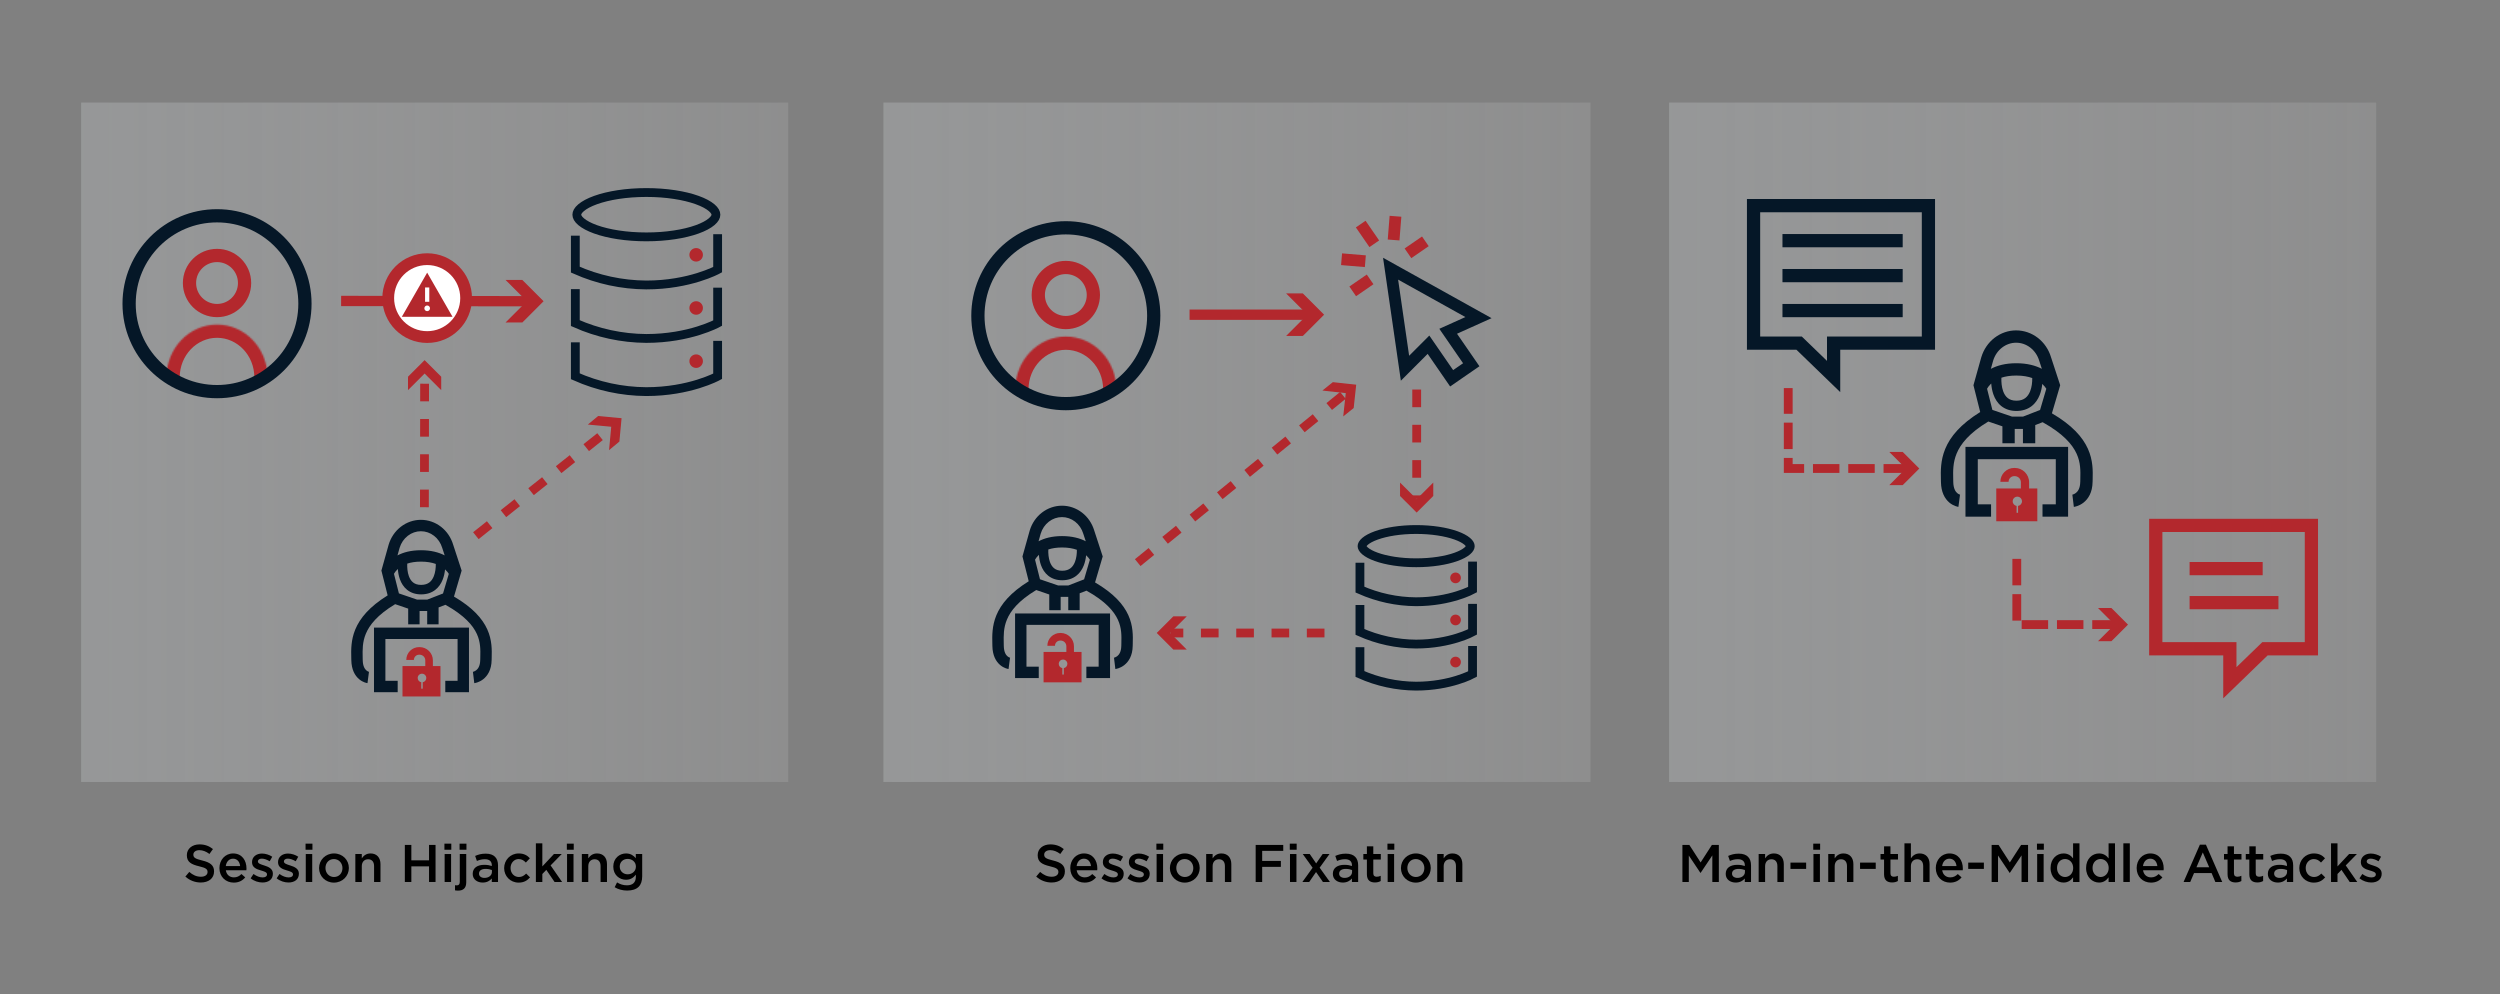 <svg fill="none" height="676" viewBox="0 0 1700 676" width="1700" xmlns="http://www.w3.org/2000/svg" xmlns:xlink="http://www.w3.org/1999/xlink"><rect x="0" y="0" width="1700" height="676" fill="#808080" stroke="none"/><linearGradient id="a"><stop offset="0" stop-color="#cdd1d4"/><stop offset="1" stop-color="#e0e2e4" stop-opacity=".5"/></linearGradient><linearGradient id="b" gradientUnits="userSpaceOnUse" x1="55.176" x2="536" xlink:href="#a" y1="302.827" y2="302.827"/><linearGradient id="c" gradientUnits="userSpaceOnUse" x1="600.708" x2="1081.53" xlink:href="#a" y1="302.827" y2="302.827"/><linearGradient id="d" gradientUnits="userSpaceOnUse" x1="1134.97" x2="1615.79" xlink:href="#a" y1="302.827" y2="302.827"/><mask id="e" fill="#fff"><path d="m113.2 256.71c0-19.869 15.392-36.009 34.377-36.009s34.382 16.119 34.382 36.009" fill="#fff"/></mask><mask id="f" fill="#fff"><path d="m690.379 264.874c0-19.869 15.392-36.009 34.377-36.009s34.382 16.12 34.382 36.009" fill="#fff"/></mask><path d="m55.176 69.746h480.824v462h-480.824z" fill="url(#b)" opacity=".29"/><path d="m600.708 69.746h480.824v462h-480.824z" fill="url(#c)" opacity=".29"/><path d="m1134.97 69.746h480.824v462h-480.824z" fill="url(#d)" opacity=".29"/><path d="m166.31 192.447c0 10.344-8.386 18.73-18.73 18.73-10.345 0-18.73-8.386-18.73-18.73s8.385-18.73 18.73-18.73c10.344 0 18.73 8.386 18.73 18.73z" stroke="#b3282d" stroke-linecap="square" stroke-linejoin="bevel" stroke-width="9"/><path d="m104.2 256.71v9h18v-9zm68.759 0v9h18v-9zm-50.759 0c0-15.299 11.754-27.009 25.377-27.009v-18c-24.347 0-43.377 20.571-43.377 45.009zm25.377-27.009c13.628 0 25.382 11.694 25.382 27.009h18c0-24.464-19.04-45.009-43.382-45.009z" fill="#b3282d" mask="url(#e)"/><path d="m147.579 266.305c33.018 0 59.784-26.766 59.784-59.783 0-33.018-26.766-59.784-59.784-59.784-33.017 0-59.783 26.766-59.783 59.784 0 33.017 26.766 59.783 59.783 59.783z" stroke="#051727" stroke-linecap="round" stroke-linejoin="round" stroke-width="9"/><path d="m473.388 214.033c2.541 0 4.601-2.06 4.601-4.601 0-2.542-2.06-4.602-4.601-4.602-2.542 0-4.602 2.06-4.602 4.602 0 2.541 2.06 4.601 4.602 4.601z" fill="#b3282d"/><path d="m473.388 250.192c2.541 0 4.601-2.061 4.601-4.602s-2.06-4.602-4.601-4.602c-2.542 0-4.602 2.061-4.602 4.602s2.06 4.602 4.602 4.602z" fill="#b3282d"/><path d="m473.388 177.879c2.541 0 4.601-2.06 4.601-4.602 0-2.541-2.06-4.601-4.601-4.601-2.542 0-4.602 2.06-4.602 4.601 0 2.542 2.06 4.602 4.602 4.602z" fill="#b3282d"/><path d="m391.225 196.594v23.128c15.182 6.762 31.601 10.312 48.223 10.425 29.605 0 48.541-10.425 48.541-10.425v-24.095" stroke="#051727" stroke-miterlimit="10" stroke-width="6"/><path d="m391.225 232.808v23.07c15.182 6.762 31.601 10.312 48.223 10.425 29.605 0 48.541-10.425 48.541-10.425v-24.095" stroke="#051727" stroke-miterlimit="10" stroke-width="6"/><path d="m391.225 160.237v23.127c15.184 6.755 31.602 10.301 48.223 10.414 29.605 0 48.541-10.414 48.541-10.414v-24.106" stroke="#051727" stroke-miterlimit="10" stroke-width="6"/><path d="m486.823 145.996c0 1.279-.713 2.896-2.895 4.751-2.171 1.844-5.488 3.641-9.85 5.209-8.697 3.126-20.911 5.118-34.545 5.118-13.635 0-25.848-1.992-34.545-5.118-4.362-1.568-7.68-3.365-9.85-5.209-2.183-1.855-2.895-3.472-2.895-4.751s.712-2.896 2.895-4.751c2.17-1.844 5.488-3.641 9.85-5.209 8.697-3.127 20.91-5.118 34.545-5.118 13.634 0 25.848 1.991 34.545 5.118 4.362 1.568 7.679 3.365 9.85 5.209 2.182 1.855 2.895 3.472 2.895 4.751z" stroke="#051727" stroke-width="6"/><path d="m231.96 204.652 127.125.18" stroke="#b3282d" stroke-linejoin="round" stroke-width="7"/><path clip-rule="evenodd" d="m358.955 204.834-13.965-13.971h9.972l13.965 13.972-13.958 13.966h-9.974z" fill="#b3282d" fill-rule="evenodd"/><path d="m344.99 190.863v-.5h-1.206l.853.854zm13.965 13.971.353.354.354-.354-.354-.353zm-3.993-13.971.354-.353-.147-.147h-.207zm13.965 13.972.354.354.353-.354-.353-.353zm-13.958 13.966v.5h.207l.146-.147zm-9.974 0-.354-.354-.853.854h1.207zm-.358-27.584 13.964 13.971.707-.707-13.964-13.971zm10.325-.854h-9.972v1h9.972zm14.319 14.119-13.965-13.972-.708.707 13.966 13.972zm-13.959 14.672 13.959-13.965-.707-.707-13.959 13.965zm-10.327.147h9.974v-1h-9.974zm13.606-14.82-13.96 13.966.707.707 13.96-13.966z" fill="#b3282d"/><path d="m323.581 364.268 93.083-74.247" stroke="#b3282d" stroke-dasharray="12 12" stroke-linejoin="round" stroke-width="6"/><path clip-rule="evenodd" d="m416.187 289.738-15.199-1.427 5.934-4.918 15.201 1.428-1.42 15.194-5.935 4.919z" fill="#b3282d" fill-rule="evenodd"/><path d="m400.988 288.311-.319-.385-.929.77 1.202.112zm15.199 1.427.498.047.047-.498-.498-.047zm-9.265-6.345.047-.498-.206-.019-.16.132zm15.201 1.428.498.046.046-.497-.498-.047zm-1.42 15.194.319.385.159-.132.02-.206zm-5.935 4.919-.498-.047-.113 1.202.93-.77zm-13.826-16.126 15.199 1.428.093-.996-15.199-1.427zm5.661-5.8-5.934 4.918.638.77 5.934-4.918zm15.566 1.315-15.2-1.428-.093.996 15.2 1.428zm-.968 15.739 1.42-15.195-.996-.093-1.42 15.195zm-6.114 5.257 5.935-4.919-.638-.77-5.936 4.919zm.603-15.627-1.42 15.195.995.093 1.42-15.195z" fill="#b3282d"/><path d="m288.593 344.918.155-90.721" stroke="#b3282d" stroke-dasharray="12 12" stroke-linejoin="round" stroke-width="6"/><path clip-rule="evenodd" d="m288.733 253.298-10.797 10.792v-7.707l10.797-10.793 10.794 10.789v7.708z" fill="#b3282d" fill-rule="evenodd"/><path d="m277.936 264.09h-.5v1.207l.853-.854zm10.797-10.792.353-.354-.353-.353-.354.353zm-10.797 3.085-.354-.353-.146.146v.207zm10.797-10.793.354-.353-.354-.353-.353.353zm10.794 10.789h.5v-.207l-.147-.147zm0 7.708-.353.354.853.853v-1.207zm-21.238.356 10.797-10.791-.707-.708-10.797 10.792zm-.853-8.06v7.707h1v-7.707zm10.944-11.146-10.798 10.793.707.707 10.798-10.793zm11.5 10.788-10.793-10.788-.707.707 10.794 10.789zm.147 8.062v-7.708h-1v7.708zm-11.648-10.435 10.795 10.789.706-.707-10.794-10.79z" fill="#b3282d"/><path clip-rule="evenodd" d="m285.003 440.027c-4.819 0-8.725 3.907-8.725 8.725h5.166c0-1.965 1.593-3.558 3.559-3.558h.316c2.14 0 3.875 1.735 3.875 3.875v3.875h-15.5v20.667h25.834v-20.667h-5.167v-3.875c0-4.994-4.048-9.042-9.042-9.042zm2.452 23.897c1.379-.237 2.428-1.439 2.428-2.886 0-1.617-1.311-2.927-2.928-2.927s-2.927 1.31-2.927 2.927c0 1.447 1.049 2.648 2.427 2.886v4.359h1z" fill="#b3282d" fill-rule="evenodd"/><path clip-rule="evenodd" d="m286.222 353.486c4.933.002 9.713 1.665 13.649 4.713 3.92 3.035 6.796 7.278 8.254 12.096l5.793 17.7-5.206 17.671c12.593 7.374 19.262 14.861 22.617 22.248 3.336 7.343 3.154 14.196 3.02 19.275-.015.583-.03 1.142-.039 1.676-.108 6.579-2.715 10.677-5.76 13.038-1.448 1.124-2.885 1.769-3.97 2.138-.546.185-1.014.304-1.368.38-.177.038-.328.065-.446.084-.06.01-.111.018-.154.024l-.059.008-.024.003-.012.001-.005.001c-.002 0-.005 0-.463-3.847-.458-3.848-.461-3.848-.463-3.848l-.005.001-.009.001-.015.002-.024.003-.017.003.007-.001.022-.005c.012-.002.028-.005.047-.009.095-.02.27-.063.496-.14.46-.156 1.086-.437 1.712-.923 1.104-.856 2.69-2.705 2.761-7.041.01-.579.023-1.157.036-1.735.119-5.135.237-10.246-2.324-15.884-2.641-5.813-8.401-12.633-21.398-19.861l-4.639 1.801v11.469h-7.75v-9.042h-5.167v9.042h-7.75v-10.665l-8.86-3.031c-12.145 7.312-17.503 14.224-19.955 20.163-2.35 5.693-2.243 10.871-2.137 16.004.012.582.024 1.164.033 1.746.065 4.469 1.565 6.341 2.511 7.148.535.457 1.058.711 1.423.848.181.067.315.103.379.118l.022.005.013.003-.031-.005-.029-.005-.018-.002-.009-.002h-.006c-.002-.001-.005-.001-.508 3.841s-.506 3.842-.509 3.842l-.006-.001-.012-.002-.026-.003-.06-.009c-.045-.007-.097-.016-.156-.027-.118-.021-.266-.05-.439-.091-.345-.081-.795-.207-1.316-.402-1.04-.388-2.393-1.06-3.743-2.212-2.825-2.411-5.136-6.486-5.229-12.932-.008-.539-.021-1.103-.035-1.69-.12-5.074-.28-11.851 2.724-19.13 3.159-7.649 9.592-15.468 22.013-23.167l-4.252-16.867 4.937-17.626.01-.036c1.455-4.837 4.337-9.098 8.271-12.143 3.937-3.048 8.72-4.711 13.653-4.712zm-.002 7.75c-3.178.001-6.298 1.071-8.908 3.091-2.605 2.016-4.573 4.883-5.582 8.213l-1.442 5.149c3.931-2.085 9.144-3.536 15.986-3.536 6.841 0 12.105 1.449 16.11 3.516l-1.653-5.051-.014-.046c-1.005-3.343-2.977-6.222-5.59-8.245-2.609-2.02-5.73-3.089-8.907-3.091zm-14.967 42.275-3.355-13.31c.48-.844 1.21-1.893 2.287-2.954.111-.109.225-.219.345-.329.169 2.323.595 4.728 1.404 6.984.955 2.659 2.499 5.262 4.937 7.203 2.478 1.974 5.65 3.079 9.498 3.079 3.83 0 7.004-1.075 9.511-2.981 2.472-1.881 4.09-4.412 5.126-7.017.898-2.258 1.399-4.67 1.632-6.995.045.041.089.082.132.123 1.102 1.033 1.882 2.055 2.416 2.896l-3.937 13.365-10.714 4.161h-6.93zm6.76-11.791c-.941-2.62-1.201-5.712-1.089-8.461 2.443-.815 5.508-1.356 9.35-1.356 4.163 0 7.46.636 10.066 1.573.038 2.695-.309 5.742-1.335 8.324-.723 1.817-1.726 3.267-3.034 4.262-1.274.968-3.039 1.663-5.602 1.663-2.547 0-4.26-.704-5.475-1.672-1.255-.999-2.212-2.468-2.881-4.333zm40.89 35.068h-64.584v43.917h16.105v-7.75h-8.355v-28.417h49.084v28.417h-8.355v7.75h16.105z" fill="#051727" fill-rule="evenodd"/><circle cx="290.478" cy="202.715" fill="#fff" r="26.485" stroke="#b3282d" stroke-width="8"/><path clip-rule="evenodd" d="m290.478 185.402 8.624 15.021 8.623 15.021h-34.494zm-1.433 10.077h2.869v9.756h-2.869zm1.437 16.111c1.061 0 1.921-.865 1.921-1.932s-.86-1.931-1.921-1.931-1.92.864-1.92 1.931.859 1.932 1.92 1.932z" fill="#b3282d" fill-rule="evenodd"/><path d="m743.489 200.611c0 10.344-8.386 18.73-18.731 18.73-10.344 0-18.73-8.386-18.73-18.73s8.386-18.73 18.73-18.73c10.345 0 18.731 8.386 18.731 18.73z" stroke="#b3282d" stroke-linecap="square" stroke-linejoin="bevel" stroke-width="9"/><path d="m681.379 264.874v9h18v-9zm68.759 0v9h18v-9zm-50.759 0c0-15.299 11.754-27.009 25.377-27.009v-18c-24.347 0-43.377 20.571-43.377 45.009zm25.377-27.009c13.628 0 25.382 11.695 25.382 27.009h18c0-24.464-19.04-45.009-43.382-45.009z" fill="#b3282d" mask="url(#f)"/><path d="m724.758 274.469c33.018 0 59.783-26.766 59.783-59.783 0-33.018-26.765-59.784-59.783-59.784-33.017 0-59.783 26.766-59.783 59.784 0 33.017 26.766 59.783 59.783 59.783z" stroke="#051727" stroke-linecap="round" stroke-linejoin="round" stroke-width="9"/><path d="m989.778 425.219c2.011 0 3.642-1.631 3.642-3.642s-1.631-3.641-3.642-3.641-3.641 1.63-3.641 3.641 1.63 3.642 3.641 3.642z" fill="#b3282d"/><path d="m989.778 453.83c2.011 0 3.642-1.63 3.642-3.642 0-2.011-1.631-3.641-3.642-3.641s-3.641 1.63-3.641 3.641c0 2.012 1.63 3.642 3.641 3.642z" fill="#b3282d"/><path d="m989.778 396.607c2.011 0 3.642-1.63 3.642-3.641s-1.631-3.642-3.642-3.642-3.641 1.631-3.641 3.642 1.63 3.641 3.641 3.641z" fill="#b3282d"/><path d="m924.759 411.418v18.302c12.015 5.351 25.007 8.16 38.161 8.25 23.428 0 38.41-8.25 38.41-8.25v-19.068" stroke="#051727" stroke-miterlimit="10" stroke-width="6"/><path d="m924.759 440.074v18.257c12.015 5.351 25.007 8.16 38.161 8.25 23.428 0 38.41-8.25 38.41-8.25v-19.067" stroke="#051727" stroke-miterlimit="10" stroke-width="6"/><path d="m924.759 382.644v18.301c12.016 5.346 25.008 8.152 38.161 8.241 23.428 0 38.41-8.241 38.41-8.241v-19.076" stroke="#051727" stroke-miterlimit="10" stroke-width="6"/><path d="m999.785 371.376c0 .758-.419 1.879-2.071 3.283-1.639 1.393-4.188 2.783-7.6 4.01-6.799 2.444-16.389 4.013-27.126 4.013s-20.327-1.569-27.126-4.013c-3.412-1.227-5.961-2.617-7.6-4.01-1.652-1.404-2.071-2.525-2.071-3.283s.419-1.879 2.071-3.282c1.639-1.394 4.188-2.784 7.6-4.01 6.799-2.444 16.389-4.014 27.126-4.014s20.327 1.57 27.126 4.014c3.412 1.226 5.961 2.616 7.6 4.01 1.652 1.403 2.071 2.524 2.071 3.282z" stroke="#051727" stroke-width="6"/><path d="m808.898 213.988 81.758.001" stroke="#b3282d" stroke-linejoin="round" stroke-width="7"/><path clip-rule="evenodd" d="m889.716 213.991-13.964-13.971h9.972l13.965 13.972-13.959 13.965h-9.973z" fill="#b3282d" fill-rule="evenodd"/><path d="m875.752 200.02v-.5h-1.207l.853.853zm13.964 13.971.354.353.353-.353-.353-.354zm-3.992-13.971.353-.354-.146-.146h-.207zm13.965 13.972.354.353.353-.353-.353-.354zm-13.959 13.965v.5h.208l.146-.146zm-9.973 0-.354-.353-.853.853h1.207zm-.359-27.584 13.965 13.971.707-.707-13.964-13.971zm10.326-.853h-9.972v1h9.972zm14.319 14.118-13.966-13.972-.707.707 13.966 13.972zm-13.959 14.673 13.959-13.966-.707-.707-13.959 13.966zm-10.327.146h9.973v-1h-9.973zm13.606-14.82-13.96 13.967.707.707 13.96-13.967z" fill="#b3282d"/><path d="m773.649 382.581 141.298-115.179" stroke="#b3282d" stroke-dasharray="12 12" stroke-linejoin="round" stroke-width="6"/><path clip-rule="evenodd" d="m915.662 266.858-15.177-1.649 6.005-4.83 15.179 1.649-1.642 15.172-6.006 4.832z" fill="#b3282d" fill-rule="evenodd"/><path d="m900.485 265.209-.313-.39-.94.757 1.199.13zm15.177 1.649.497.054.054-.497-.497-.054zm-9.172-6.479.054-.497-.206-.023-.161.13zm15.179 1.649.497.053.053-.496-.496-.054zm-1.642 15.172.314.39.161-.13.022-.206zm-6.006 4.832-.497-.054-.13 1.2.94-.757zm-13.59-16.326 15.177 1.649.108-.994-15.177-1.649zm5.746-5.717-6.005 4.83.627.78 6.005-4.831zm15.546 1.542-15.179-1.649-.108.994 15.179 1.649zm-1.199 15.723 1.642-15.173-.995-.107-1.641 15.172zm-6.19 5.167 6.007-4.831-.627-.779-6.006 4.831zm.831-15.617-1.641 15.174.994.107 1.641-15.173z" fill="#b3282d"/><path d="m963.351 264.873v74.367" stroke="#b3282d" stroke-dasharray="12 12" stroke-linejoin="round" stroke-width="6"/><path clip-rule="evenodd" d="m963.326 340.138 10.797-10.792v7.706l-10.798 10.793-10.793-10.788v-7.709z" fill="#b3282d" fill-rule="evenodd"/><path d="m974.123 329.346h.5v-1.207l-.853.853zm-10.797 10.792-.353.353.353.353.354-.353zm10.797-3.086.354.354.146-.146v-.208zm-10.798 10.793-.353.354.353.353.354-.353zm-10.793-10.788h-.5v.207l.146.146zm0-7.709.353-.353-.853-.854v1.207zm21.238-.356-10.797 10.792.707.707 10.797-10.792zm.853 8.06v-7.706h-1v7.706zm-10.944 11.147 10.798-10.793-.707-.707-10.798 10.792zm-11.501-10.789 10.794 10.789.707-.708-10.794-10.788zm-.146-8.062v7.709h1v-7.709zm11.648 10.436-10.795-10.789-.707.707 10.795 10.789z" fill="#b3282d"/><path d="m900.648 430.439h-104.751" stroke="#b3282d" stroke-dasharray="12 12" stroke-linejoin="round" stroke-width="6"/><path clip-rule="evenodd" d="m794.998 430.414 10.792 10.797h-7.707l-10.792-10.798 10.788-10.793h7.709z" fill="#b3282d" fill-rule="evenodd"/><path d="m805.79 441.211v.5h1.207l-.853-.854zm-10.792-10.797-.353-.353-.354.353.354.353zm3.085 10.797-.353.353.146.147h.207zm-10.792-10.798-.354-.353-.353.353.353.354zm10.788-10.793v-.5h-.207l-.146.146zm7.709 0 .353.353.853-.853h-1.206zm.356 21.237-10.792-10.796-.707.706 10.791 10.797zm-8.061.854h7.707v-1h-7.707zm-11.146-10.944 10.793 10.797.707-.707-10.793-10.797zm10.789-11.501-10.789 10.794.707.707 10.789-10.794zm8.062-.146h-7.709v1h7.709zm-10.436 11.647 10.789-10.794-.707-.707-10.789 10.795z" fill="#b3282d"/><path clip-rule="evenodd" d="m720.933 430.414c-4.818 0-8.725 3.906-8.725 8.725h5.167c0-1.965 1.593-3.558 3.558-3.558h.317c2.14 0 3.875 1.735 3.875 3.875v3.875h-15.5v20.666h25.833v-20.666h-5.166v-3.875c0-4.994-4.048-9.042-9.042-9.042zm2.453 23.896c1.379-.237 2.428-1.438 2.428-2.885 0-1.617-1.311-2.928-2.928-2.928s-2.928 1.311-2.928 2.928c0 1.447 1.049 2.648 2.428 2.885v4.36h1z" fill="#b3282d" fill-rule="evenodd"/><path clip-rule="evenodd" d="m722.153 343.873c4.932.001 9.712 1.665 13.649 4.712 3.92 3.035 6.795 7.279 8.254 12.097l5.793 17.7-5.206 17.671c12.593 7.374 19.261 14.86 22.617 22.248 3.335 7.343 3.154 14.196 3.02 19.275-.016.582-.03 1.142-.039 1.676-.108 6.579-2.716 10.676-5.76 13.038-1.449 1.123-2.886 1.769-3.97 2.137-.546.186-1.014.305-1.368.38-.178.038-.328.066-.447.085-.059.01-.11.017-.154.024l-.058.007-.025.004-.011.001-.005.001c-.003 0-.005 0-.463-3.848-.459-3.847-.461-3.847-.464-3.847l-.004.001-.009.001-.016.002-.023.003-.017.002.007-.001.022-.004c.012-.002.028-.005.046-.009.096-.021.27-.063.497-.14.46-.156 1.086-.437 1.712-.923 1.103-.856 2.69-2.705 2.761-7.041.009-.58.023-1.158.036-1.736.119-5.135.236-10.245-2.324-15.883-2.641-5.814-8.401-12.633-21.399-19.862l-4.638 1.802v11.469h-7.75v-9.042h-5.167v9.042h-7.75v-10.665l-8.86-3.031c-12.146 7.312-17.504 14.224-19.955 20.163-2.351 5.692-2.243 10.87-2.137 16.004.012.582.024 1.164.033 1.745.065 4.47 1.564 6.342 2.51 7.149.536.457 1.059.711 1.424.847.181.068.314.103.378.118l.023.006.013.002-.031-.005-.029-.004-.018-.003-.01-.001-.005-.001c-.002 0-.005 0-.508 3.842-.504 3.842-.507 3.842-.509 3.841h-.006l-.012-.002-.026-.004-.061-.009c-.044-.007-.096-.015-.155-.026-.119-.021-.267-.051-.439-.091-.345-.081-.796-.208-1.317-.402-1.039-.388-2.392-1.061-3.742-2.213-2.825-2.41-5.136-6.485-5.23-12.931-.007-.539-.021-1.103-.035-1.69-.12-5.075-.28-11.851 2.725-19.13 3.158-7.649 9.592-15.468 22.013-23.167l-4.252-16.867 4.936-17.627.011-.035c1.455-4.837 4.337-9.099 8.27-12.143 3.938-3.048 8.72-4.711 13.654-4.712zm-.002 7.75c-3.178.001-6.298 1.07-8.908 3.09-2.605 2.017-4.574 4.884-5.582 8.213l-1.442 5.149c3.931-2.084 9.144-3.535 15.986-3.535 6.841 0 12.105 1.449 16.11 3.516l-1.654-5.052-.013-.045c-1.005-3.343-2.977-6.222-5.59-8.245-2.609-2.02-5.73-3.09-8.907-3.091zm-14.968 42.275-3.355-13.31c.481-.844 1.211-1.894 2.288-2.955.11-.108.225-.218.344-.328.169 2.322.595 4.728 1.405 6.984.954 2.659 2.499 5.262 4.937 7.203 2.477 1.973 5.65 3.078 9.497 3.078 3.831 0 7.005-1.074 9.512-2.981 2.472-1.88 4.09-4.411 5.126-7.017.897-2.257 1.399-4.67 1.632-6.994.044.041.088.082.132.123 1.102 1.033 1.882 2.055 2.416 2.895l-3.937 13.366-10.714 4.161h-6.93zm6.761-11.791c-.941-2.62-1.201-5.712-1.09-8.462 2.444-.814 5.509-1.355 9.351-1.355 4.163 0 7.46.636 10.066 1.573.038 2.695-.309 5.742-1.335 8.323-.723 1.818-1.727 3.268-3.035 4.263-1.273.968-3.039 1.663-5.602 1.663-2.546 0-4.259-.705-5.474-1.672-1.255-1-2.212-2.468-2.881-4.333zm40.889 35.068h-64.583v43.917h16.105v-7.75h-8.355v-28.417h49.083v28.417h-8.354v7.75h16.104z" fill="#051727" fill-rule="evenodd"/><path d="m934.509 165.769-9.222-13.392" stroke="#b3282d" stroke-miterlimit="5.38" stroke-width="8"/><path d="m947.649 163.186 1.279-16.127" stroke="#b3282d" stroke-miterlimit="5.38" stroke-width="8"/><path d="m928.433 177.628-16.172-1.355" stroke="#b3282d" stroke-miterlimit="5.38" stroke-width="8"/><path d="m931.675 189.981-11.83 8.152" stroke="#b3282d" stroke-miterlimit="5.38" stroke-width="8"/><path d="m969.243 164.102-11.831 8.152" stroke="#b3282d" stroke-miterlimit="5.38" stroke-width="8"/><path d="m1005.37 215.978-59.772-33.263 9.801 67.695 15.969-16.002 15.74 22.833 13.342-9.204-15.695-22.771z" stroke="#051727" stroke-miterlimit="5.38" stroke-width="8"/><path d="m1295.81 318.575h-79.81v-51.68" stroke="#b3282d" stroke-dasharray="12 12" stroke-linecap="square" stroke-width="6"/><path clip-rule="evenodd" d="m1296.71 318.6-10.79-10.797h7.7l10.8 10.798-10.79 10.793h-7.71z" fill="#b3282d" fill-rule="evenodd"/><path d="m1285.92 307.803v-.5h-1.21l.85.853zm10.79 10.797.35.353.36-.353-.36-.354zm-3.09-10.797.36-.354-.15-.146h-.21zm10.8 10.798.35.353.35-.353-.35-.354zm-10.79 10.793v.5h.21l.14-.146zm-7.71 0-.35-.353-.86.853h1.21zm-.36-21.238 10.8 10.797.7-.707-10.79-10.797zm8.06-.853h-7.7v1h7.7zm11.15 10.944-10.79-10.798-.71.707 10.79 10.798zm-10.79 11.501 10.79-10.794-.71-.707-10.78 10.794zm-8.06.146h7.71v-1h-7.71zm10.44-11.648-10.79 10.795.7.707 10.79-10.795z" fill="#b3282d"/><path d="m1437.73 424.712h-66.31v-51.681" stroke="#b3282d" stroke-dasharray="12 12" stroke-linecap="square" stroke-width="6"/><path clip-rule="evenodd" d="m1438.63 424.736-10.79-10.797h7.7l10.8 10.798-10.79 10.794h-7.71z" fill="#b3282d" fill-rule="evenodd"/><path d="m1427.84 413.939v-.5h-1.21l.85.854zm10.79 10.797.35.354.36-.354-.36-.353zm-3.09-10.797.36-.353-.15-.147h-.21zm10.8 10.798.35.354.35-.354-.35-.353zm-10.79 10.794v.5h.2l.15-.147zm-7.71 0-.35-.354-.86.854h1.21zm-.36-21.238 10.8 10.797.7-.707-10.79-10.797zm8.06-.854h-7.7v1h7.7zm11.15 10.945-10.79-10.798-.71.707 10.79 10.798zm-10.79 11.5 10.79-10.793-.71-.707-10.79 10.793zm-8.06.147h7.71v-1h-7.71zm10.44-11.648-10.79 10.794.7.707 10.79-10.794z" fill="#b3282d"/><path clip-rule="evenodd" d="m1369.68 318.188c-5.21 0-9.43 4.221-9.43 9.428h5.58c0-2.124 1.73-3.845 3.85-3.845h.34c2.32 0 4.19 1.875 4.19 4.187v4.188h-16.75v22.333h27.92v-22.333h-5.59v-4.188c0-5.396-4.37-9.77-9.77-9.77zm2.61 25.83c1.51-.24 2.66-1.548 2.66-3.125 0-1.747-1.41-3.164-3.16-3.164s-3.16 1.417-3.16 3.164c0 1.577 1.15 2.885 2.66 3.125v4.704h1z" fill="#b3282d" fill-rule="evenodd"/><path clip-rule="evenodd" d="m1371 224.666c5.33.001 10.49 1.799 14.75 5.092 4.23 3.28 7.34 7.866 8.92 13.072l6.26 19.128-5.63 19.096c13.61 7.968 20.82 16.059 24.44 24.042 3.61 7.936 3.41 15.341 3.27 20.829-.02.63-.04 1.235-.05 1.812-.11 7.109-2.93 11.537-6.22 14.089-1.57 1.214-3.12 1.912-4.29 2.31-.59.2-1.1.329-1.48.411-.19.041-.35.07-.48.091-.07.011-.12.019-.17.026l-.06.008-.03.003-.01.002-.01.001s0 0-.5-4.158c-.49-4.158-.49-4.158-.5-4.157l-.01.001-.02.003-.02.003-.02.003c0-.001.03-.005.08-.016.1-.022.29-.068.54-.151.49-.169 1.17-.473 1.85-.997 1.19-.926 2.9-2.924 2.98-7.61.01-.626.02-1.251.04-1.875.13-5.549.25-11.072-2.51-17.164-2.86-6.283-9.08-13.652-23.13-21.464l-5.01 1.947v12.394h-8.37v-9.771h-5.59v9.771h-8.37v-11.525l-9.58-3.275c-13.12 7.901-18.91 15.371-21.56 21.788-2.54 6.152-2.43 11.748-2.31 17.295v.001.001.001c.01.628.02 1.256.03 1.884.07 4.83 1.69 6.852 2.72 7.724.58.494 1.14.769 1.54.916.19.073.34.112.4.128.03.006.05.009.05.009l-.01-.001-.03-.005-.03-.005-.02-.002-.01-.002-.01-.001s0 0-.55 4.152c-.54 4.152-.54 4.151-.55 4.151v-.001l-.02-.002-.02-.004-.07-.009c-.05-.008-.1-.017-.17-.029-.13-.023-.29-.055-.47-.098-.37-.088-.86-.225-1.42-.435-1.13-.419-2.59-1.146-4.05-2.391-3.05-2.604-5.55-7.008-5.65-13.974-.01-.583-.02-1.192-.04-1.826-.13-5.484-.3-12.807 2.95-20.673 3.41-8.266 10.36-16.715 23.78-25.035l-4.59-18.228 5.33-19.048.02-.038c1.57-5.227 4.68-9.832 8.93-13.122 4.26-3.294 9.43-5.091 14.76-5.092zm0 8.375c-3.44.001-6.81 1.157-9.63 3.34-2.82 2.179-4.94 5.277-6.03 8.875l-1.56 5.564c4.25-2.253 9.88-3.821 17.27-3.821 7.4 0 13.09 1.566 17.41 3.8l-1.78-5.459-.02-.049c-1.08-3.612-3.22-6.724-6.04-8.91-2.82-2.183-6.19-3.339-9.62-3.34zm-16.18 45.684-3.62-14.383c.51-.912 1.3-2.046 2.47-3.193.12-.118.24-.236.37-.355.18 2.51.64 5.11 1.52 7.547 1.03 2.873 2.7 5.686 5.33 7.784 2.68 2.133 6.11 3.327 10.27 3.327 4.14 0 7.56-1.161 10.27-3.222 2.68-2.032 4.42-4.767 5.54-7.583.97-2.439 1.52-5.046 1.77-7.558.05.044.09.089.14.133 1.19 1.116 2.03 2.221 2.61 3.129l-4.25 14.443-11.58 4.497h-7.49zm7.31-12.742c-1.02-2.831-1.3-6.172-1.18-9.144 2.64-.88 5.95-1.465 10.1-1.465 4.5 0 8.07.688 10.88 1.701.04 2.911-.33 6.205-1.44 8.994-.78 1.964-1.87 3.531-3.28 4.606-1.38 1.047-3.28 1.798-6.05 1.798-2.76 0-4.61-.762-5.92-1.807-1.36-1.08-2.39-2.667-3.11-4.683zm44.18 37.897h-69.79v47.458h17.41v-8.375h-9.03v-30.708h53.04v30.708h-9.03v8.375h17.4z" fill="#051727" fill-rule="evenodd"/><path d="m1540.19 441.153h31.56v-83.883h-105.83v83.883h50.38v23.126z" stroke="#b3282d" stroke-miterlimit="10" stroke-width="9"/><path d="m1538.62 386.662h-49.7" stroke="#b3282d" stroke-miterlimit="10" stroke-width="9"/><path d="m1549.34 409.789h-60.42" stroke="#b3282d" stroke-miterlimit="10" stroke-width="9"/><path d="m1192.42 155.021v.5m0 0v77.8h30.97l23.47 22.7v-22.7h64.47v-93.489h-118.91z" stroke="#051727" stroke-miterlimit="10" stroke-width="9"/><path d="m1212.08 163.65h81.75" stroke="#051727" stroke-miterlimit="10" stroke-width="9"/><path d="m1212.08 187.418h81.75" stroke="#051727" stroke-miterlimit="10" stroke-width="9"/><path d="m1212.08 211.188h81.75" stroke="#051727" stroke-miterlimit="10" stroke-width="9"/><g fill="#000"><path d="m426.47 605.58c-3.132 0-6.048-.792-8.496-2.268l1.62-3.276c2.052 1.26 4.176 1.98 6.768 1.98 3.888 0 6.012-1.98 6.012-5.796v-1.44c-1.584 2.016-3.564 3.456-6.696 3.456-4.5 0-8.64-3.312-8.64-8.892v-.072c0-5.616 4.212-8.928 8.64-8.928 3.204 0 5.184 1.476 6.66 3.24v-2.844h4.356v15.12c0 3.204-.828 5.58-2.412 7.164-1.728 1.728-4.392 2.556-7.812 2.556zm.36-11.052c3.024 0 5.58-2.124 5.58-5.22v-.072c0-3.096-2.556-5.184-5.58-5.184s-5.4 2.052-5.4 5.184v.072c0 3.096 2.412 5.22 5.4 5.22z"/><path d="m395.65 599.748v-19.008h4.392v2.916c1.224-1.764 2.988-3.312 5.94-3.312 4.284 0 6.768 2.88 6.768 7.272v12.132h-4.356v-10.8c0-2.952-1.476-4.644-4.068-4.644-2.52 0-4.284 1.764-4.284 4.716v10.728z"/><path d="m385.457 577.824v-4.14h4.68v4.14zm.144 21.924v-19.008h4.392v19.008z"/><path d="m364.396 599.747v-26.28h4.392v15.696l7.884-8.424h5.292l-7.56 7.74 7.812 11.268h-5.112l-5.616-8.244-2.7 2.808v5.436z"/><path d="m352.649 600.18c-5.652 0-9.828-4.428-9.828-9.828v-.072c0-5.4 4.176-9.936 9.9-9.936 3.564 0 5.796 1.332 7.596 3.276l-2.736 2.916c-1.332-1.368-2.736-2.376-4.896-2.376-3.168 0-5.508 2.736-5.508 6.048v.072c0 3.384 2.34 6.084 5.688 6.084 2.052 0 3.528-.936 4.932-2.34l2.628 2.592c-1.872 2.088-4.068 3.564-7.776 3.564z"/><path d="m328.208 600.142c-3.564 0-6.768-2.052-6.768-5.868v-.072c0-4.104 3.24-6.12 7.884-6.12 2.124 0 3.636.324 5.112.792v-.468c0-2.7-1.656-4.14-4.716-4.14-2.124 0-3.708.468-5.436 1.188l-1.188-3.42c2.124-.936 4.176-1.548 7.2-1.548 2.844 0 4.968.756 6.3 2.124 1.404 1.368 2.052 3.384 2.052 5.868v11.268h-4.248v-2.376c-1.296 1.548-3.276 2.772-6.192 2.772zm1.224-3.168c2.88 0 5.076-1.656 5.076-4.068v-1.296c-1.116-.432-2.592-.756-4.32-.756-2.808 0-4.464 1.188-4.464 3.168v.072c0 1.836 1.62 2.88 3.708 2.88z"/><path d="m312.508 577.824v-4.14h4.68v4.14zm-.972 27.792c-.864 0-1.44-.072-2.124-.18v-3.492c.432.072.828.108 1.224.108 1.224 0 2.016-.648 2.016-2.304v-19.008h4.392v19.26c0 3.852-1.98 5.616-5.508 5.616z"/><path d="m302.207 577.824v-4.14h4.68v4.14zm.144 21.924v-19.008h4.392v19.008z"/><path d="m275.288 599.747v-25.2h4.428v10.476h12.024v-10.476h4.428v25.2h-4.428v-10.62h-12.024v10.62z"/><path d="m241.631 599.748v-19.008h4.392v2.916c1.224-1.764 2.988-3.312 5.94-3.312 4.284 0 6.768 2.88 6.768 7.272v12.132h-4.356v-10.8c0-2.952-1.476-4.644-4.068-4.644-2.52 0-4.284 1.764-4.284 4.716v10.728z"/><path d="m227.042 600.18c-5.796 0-10.08-4.428-10.08-9.828v-.072c0-5.436 4.32-9.936 10.152-9.936s10.116 4.428 10.116 9.864v.072c0 5.4-4.32 9.9-10.188 9.9zm.072-3.816c3.528 0 5.76-2.736 5.76-6.012v-.072c0-3.348-2.412-6.12-5.832-6.12-3.492 0-5.724 2.736-5.724 6.048v.072c0 3.312 2.412 6.084 5.796 6.084z"/><path d="m207.777 577.824v-4.14h4.68v4.14zm.144 21.924v-19.008h4.392v19.008z"/><path d="m196.186 600.106c-2.7 0-5.688-.936-8.064-2.844l1.944-2.952c2.088 1.548 4.284 2.34 6.228 2.34 1.872 0 2.952-.792 2.952-2.052v-.072c0-1.476-2.016-1.98-4.248-2.664-2.808-.792-5.94-1.944-5.94-5.544v-.072c0-3.636 2.988-5.832 6.768-5.832 2.376 0 4.968.828 6.984 2.16l-1.728 3.096c-1.836-1.116-3.78-1.8-5.364-1.8-1.692 0-2.664.828-2.664 1.872v.072c0 1.404 2.052 1.98 4.284 2.7 2.772.864 5.904 2.124 5.904 5.544v.072c0 3.996-3.096 5.976-7.056 5.976z"/><path d="m178.502 600.106c-2.7 0-5.688-.936-8.064-2.844l1.944-2.952c2.088 1.548 4.284 2.34 6.228 2.34 1.872 0 2.952-.792 2.952-2.052v-.072c0-1.476-2.016-1.98-4.248-2.664-2.808-.792-5.94-1.944-5.94-5.544v-.072c0-3.636 2.988-5.832 6.768-5.832 2.376 0 4.968.828 6.984 2.16l-1.728 3.096c-1.836-1.116-3.78-1.8-5.364-1.8-1.692 0-2.664.828-2.664 1.872v.072c0 1.404 2.052 1.98 4.284 2.7 2.772.864 5.904 2.124 5.904 5.544v.072c0 3.996-3.096 5.976-7.056 5.976z"/><path d="m158.972 600.18c-5.508 0-9.756-3.996-9.756-9.864v-.072c0-5.436 3.852-9.9 9.288-9.9 6.048 0 9.108 4.752 9.108 10.224 0 .396-.036.792-.072 1.224h-13.968c.468 3.096 2.664 4.824 5.472 4.824 2.124 0 3.636-.792 5.148-2.268l2.556 2.268c-1.8 2.16-4.284 3.564-7.776 3.564zm-5.436-11.268h9.756c-.288-2.808-1.944-5.004-4.824-5.004-2.664 0-4.536 2.052-4.932 5.004z"/><path d="m136.557 600.108c-3.852 0-7.488-1.332-10.512-4.032l2.664-3.168c2.412 2.088 4.86 3.276 7.956 3.276 2.736 0 4.464-1.296 4.464-3.168v-.072c0-1.8-1.008-2.772-5.688-3.852-5.364-1.296-8.388-2.88-8.388-7.524v-.072c0-4.32 3.6-7.308 8.604-7.308 3.672 0 6.588 1.116 9.144 3.167l-2.376 3.348c-2.268-1.691-4.536-2.591-6.84-2.591-2.592 0-4.104 1.332-4.104 2.988v.072c0 1.944 1.152 2.808 6.012 3.96 5.328 1.296 8.064 3.204 8.064 7.38v.071c0 4.717-3.708 7.525-9 7.525z"/><path d="m977.312 599.746v-19.008h4.392v2.916c1.224-1.764 2.988-3.312 5.94-3.312 4.284 0 6.767 2.88 6.767 7.272v12.132h-4.355v-10.8c0-2.952-1.476-4.644-4.068-4.644-2.52 0-4.284 1.764-4.284 4.716v10.728z"/><path d="m962.723 600.178c-5.796 0-10.08-4.428-10.08-9.828v-.072c0-5.436 4.32-9.936 10.152-9.936s10.116 4.428 10.116 9.864v.072c0 5.4-4.32 9.9-10.188 9.9zm.072-3.816c3.528 0 5.76-2.736 5.76-6.012v-.072c0-3.348-2.412-6.12-5.832-6.12-3.492 0-5.724 2.736-5.724 6.048v.072c0 3.312 2.412 6.084 5.796 6.084z"/><path d="m943.458 577.822v-4.14h4.68v4.14zm.144 21.924v-19.008h4.392v19.008z"/><path d="m934.957 600.07c-3.204 0-5.472-1.404-5.472-5.58v-10.008h-2.412v-3.744h2.412v-5.22h4.356v5.22h5.112v3.744h-5.112v9.324c0 1.692.864 2.376 2.34 2.376.972 0 1.836-.216 2.7-.648v3.564c-1.08.612-2.268.972-3.924.972z"/><path d="m913.104 600.142c-3.564 0-6.768-2.052-6.768-5.868v-.072c0-4.104 3.24-6.12 7.884-6.12 2.124 0 3.636.324 5.112.792v-.468c0-2.7-1.656-4.14-4.716-4.14-2.124 0-3.708.468-5.436 1.188l-1.188-3.42c2.124-.936 4.176-1.548 7.2-1.548 2.844 0 4.968.756 6.3 2.124 1.404 1.368 2.052 3.384 2.052 5.868v11.268h-4.248v-2.376c-1.296 1.548-3.276 2.772-6.192 2.772zm1.224-3.168c2.88 0 5.076-1.656 5.076-4.068v-1.296c-1.116-.432-2.592-.756-4.32-.756-2.808 0-4.464 1.188-4.464 3.168v.072c0 1.836 1.62 2.88 3.708 2.88z"/><path d="m890.625 580.738 4.356 6.372 4.428-6.372h4.644l-6.696 9.288 6.984 9.72h-4.752l-4.68-6.768-4.644 6.768h-4.644l6.948-9.684-6.696-9.324z"/><path d="m877.048 577.822v-4.14h4.68v4.14zm.144 21.924v-19.008h4.392v19.008z"/><path d="m853.855 599.745v-25.2h18.756v4.032h-14.328v6.876h12.708v4.032h-12.708v10.26z"/><path d="m820.198 599.746v-19.008h4.392v2.916c1.224-1.764 2.988-3.312 5.94-3.312 4.284 0 6.768 2.88 6.768 7.272v12.132h-4.356v-10.8c0-2.952-1.476-4.644-4.068-4.644-2.52 0-4.284 1.764-4.284 4.716v10.728z"/><path d="m805.609 600.178c-5.796 0-10.08-4.428-10.08-9.828v-.072c0-5.436 4.32-9.936 10.152-9.936s10.116 4.428 10.116 9.864v.072c0 5.4-4.32 9.9-10.188 9.9zm.072-3.816c3.528 0 5.76-2.736 5.76-6.012v-.072c0-3.348-2.412-6.12-5.832-6.12-3.492 0-5.724 2.736-5.724 6.048v.072c0 3.312 2.412 6.084 5.796 6.084z"/><path d="m786.345 577.822v-4.14h4.68v4.14zm.144 21.924v-19.008h4.392v19.008z"/><path d="m774.753 600.106c-2.7 0-5.688-.936-8.064-2.844l1.944-2.952c2.088 1.548 4.284 2.34 6.228 2.34 1.872 0 2.952-.792 2.952-2.052v-.072c0-1.476-2.016-1.98-4.248-2.664-2.808-.792-5.94-1.944-5.94-5.544v-.072c0-3.636 2.988-5.832 6.768-5.832 2.376 0 4.968.828 6.984 2.16l-1.728 3.096c-1.836-1.116-3.78-1.8-5.364-1.8-1.692 0-2.664.828-2.664 1.872v.072c0 1.404 2.052 1.98 4.284 2.7 2.772.864 5.904 2.124 5.904 5.544v.072c0 3.996-3.096 5.976-7.056 5.976z"/><path d="m757.07 600.106c-2.7 0-5.688-.936-8.064-2.844l1.944-2.952c2.088 1.548 4.284 2.34 6.228 2.34 1.872 0 2.952-.792 2.952-2.052v-.072c0-1.476-2.016-1.98-4.248-2.664-2.808-.792-5.94-1.944-5.94-5.544v-.072c0-3.636 2.988-5.832 6.768-5.832 2.376 0 4.968.828 6.984 2.16l-1.728 3.096c-1.836-1.116-3.78-1.8-5.364-1.8-1.692 0-2.664.828-2.664 1.872v.072c0 1.404 2.052 1.98 4.284 2.7 2.772.864 5.904 2.124 5.904 5.544v.072c0 3.996-3.096 5.976-7.056 5.976z"/><path d="m737.539 600.178c-5.508 0-9.756-3.996-9.756-9.864v-.072c0-5.436 3.852-9.9 9.288-9.9 6.048 0 9.108 4.752 9.108 10.224 0 .396-.036.792-.072 1.224h-13.968c.468 3.096 2.664 4.824 5.472 4.824 2.124 0 3.636-.792 5.148-2.268l2.556 2.268c-1.8 2.16-4.284 3.564-7.776 3.564zm-5.436-11.268h9.756c-.288-2.808-1.944-5.004-4.824-5.004-2.664 0-4.536 2.052-4.932 5.004z"/><path d="m715.124 600.106c-3.852 0-7.488-1.332-10.512-4.032l2.664-3.168c2.412 2.088 4.86 3.276 7.956 3.276 2.736 0 4.464-1.296 4.464-3.168v-.072c0-1.8-1.008-2.772-5.688-3.852-5.364-1.296-8.388-2.88-8.388-7.524v-.072c0-4.32 3.6-7.308 8.604-7.308 3.672 0 6.588 1.116 9.144 3.168l-2.376 3.348c-2.268-1.692-4.536-2.592-6.84-2.592-2.592 0-4.104 1.332-4.104 2.988v.072c0 1.944 1.152 2.808 6.012 3.96 5.328 1.296 8.064 3.204 8.064 7.38v.072c0 4.716-3.708 7.524-9 7.524z"/><path d="m1612.5 600.106c-2.7 0-5.69-.936-8.07-2.844l1.95-2.952c2.08 1.548 4.28 2.34 6.22 2.34 1.88 0 2.96-.792 2.96-2.052v-.072c0-1.476-2.02-1.98-4.25-2.664-2.81-.792-5.94-1.944-5.94-5.544v-.072c0-3.636 2.99-5.832 6.77-5.832 2.37 0 4.96.828 6.98 2.16l-1.73 3.096c-1.83-1.116-3.78-1.8-5.36-1.8-1.69 0-2.67.828-2.67 1.872v.072c0 1.404 2.06 1.98 4.29 2.7 2.77.864 5.9 2.124 5.9 5.544v.072c0 3.996-3.09 5.976-7.05 5.976z"/><path d="m1585.1 599.747v-26.28h4.39v15.696l7.88-8.424h5.29l-7.56 7.74 7.82 11.268h-5.12l-5.61-8.244-2.7 2.808v5.436z"/><path d="m1573.35 600.18c-5.65 0-9.83-4.428-9.83-9.828v-.072c0-5.4 4.18-9.936 9.9-9.936 3.57 0 5.8 1.332 7.6 3.276l-2.74 2.916c-1.33-1.368-2.73-2.376-4.89-2.376-3.17 0-5.51 2.736-5.51 6.048v.072c0 3.384 2.34 6.084 5.69 6.084 2.05 0 3.52-.936 4.93-2.34l2.63 2.592c-1.88 2.088-4.07 3.564-7.78 3.564z"/><path d="m1548.91 600.142c-3.57 0-6.77-2.052-6.77-5.868v-.072c0-4.104 3.24-6.12 7.88-6.12 2.13 0 3.64.324 5.12.792v-.468c0-2.7-1.66-4.14-4.72-4.14-2.12 0-3.71.468-5.44 1.188l-1.18-3.42c2.12-.936 4.17-1.548 7.2-1.548 2.84 0 4.96.756 6.3 2.124 1.4 1.368 2.05 3.384 2.05 5.868v11.268h-4.25v-2.376c-1.3 1.548-3.28 2.772-6.19 2.772zm1.22-3.168c2.88 0 5.08-1.656 5.08-4.068v-1.296c-1.12-.432-2.59-.756-4.32-.756-2.81 0-4.47 1.188-4.47 3.168v.072c0 1.836 1.62 2.88 3.71 2.88z"/><path d="m1535.01 600.072c-3.21 0-5.47-1.404-5.47-5.58v-10.008h-2.42v-3.744h2.42v-5.22h4.35v5.22h5.11v3.744h-5.11v9.324c0 1.692.87 2.376 2.34 2.376.97 0 1.84-.216 2.7-.648v3.564c-1.08.612-2.27.972-3.92.972z"/><path d="m1520.21 600.072c-3.21 0-5.47-1.404-5.47-5.58v-10.008h-2.42v-3.744h2.42v-5.22h4.35v5.22h5.11v3.744h-5.11v9.324c0 1.692.87 2.376 2.34 2.376.97 0 1.84-.216 2.7-.648v3.564c-1.08.612-2.27.972-3.92.972z"/><path d="m1484.83 599.747 11.09-25.38h4.1l11.09 25.38h-4.68l-2.56-6.084h-11.91l-2.6 6.084zm8.75-10.008h8.67l-4.35-10.08z"/><path d="m1462.68 600.18c-5.51 0-9.76-3.996-9.76-9.864v-.072c0-5.436 3.85-9.9 9.29-9.9 6.05 0 9.11 4.752 9.11 10.224 0 .396-.04.792-.08 1.224h-13.96c.46 3.096 2.66 4.824 5.47 4.824 2.12 0 3.63-.792 5.15-2.268l2.55 2.268c-1.8 2.16-4.28 3.564-7.77 3.564zm-5.44-11.268h9.76c-.29-2.808-1.95-5.004-4.83-5.004-2.66 0-4.53 2.052-4.93 5.004z"/><path d="m1443.88 599.747v-26.28h4.39v26.28z"/><path d="m1427.36 600.143c-4.46 0-8.82-3.564-8.82-9.864v-.072c0-6.3 4.28-9.864 8.82-9.864 3.13 0 5.11 1.548 6.48 3.348v-10.224h4.36v26.28h-4.36v-3.168c-1.4 1.98-3.38 3.564-6.48 3.564zm1.04-3.78c2.92 0 5.51-2.448 5.51-6.084v-.072c0-3.672-2.59-6.084-5.51-6.084-2.98 0-5.47 2.34-5.47 6.084v.072c0 3.672 2.52 6.084 5.47 6.084z"/><path d="m1403.21 600.143c-4.47 0-8.82-3.564-8.82-9.864v-.072c0-6.3 4.28-9.864 8.82-9.864 3.13 0 5.11 1.548 6.48 3.348v-10.224h4.35v26.28h-4.35v-3.168c-1.41 1.98-3.39 3.564-6.48 3.564zm1.04-3.78c2.92 0 5.51-2.448 5.51-6.084v-.072c0-3.672-2.59-6.084-5.51-6.084-2.99 0-5.47 2.34-5.47 6.084v.072c0 3.672 2.52 6.084 5.47 6.084z"/><path d="m1385.13 577.824v-4.14h4.68v4.14zm.14 21.924v-19.008h4.4v19.008z"/><path d="m1354.31 599.747v-25.2h4.71l7.67 11.916 7.67-11.916h4.72v25.2h-4.43v-18.072l-7.96 11.88h-.14l-7.89-11.808v18z"/><path d="m1338.39 590.854v-4.284h10.65v4.284z"/><path d="m1326.09 600.18c-5.5 0-9.75-3.996-9.75-9.864v-.072c0-5.436 3.85-9.9 9.29-9.9 6.04 0 9.1 4.752 9.1 10.224 0 .396-.03.792-.07 1.224h-13.97c.47 3.096 2.67 4.824 5.48 4.824 2.12 0 3.63-.792 5.14-2.268l2.56 2.268c-1.8 2.16-4.28 3.564-7.78 3.564zm-5.43-11.268h9.75c-.28-2.808-1.94-5.004-4.82-5.004-2.66 0-4.54 2.052-4.93 5.004z"/><path d="m1295.02 599.747v-26.28h4.39v10.188c1.23-1.764 2.99-3.312 5.94-3.312 4.29 0 6.77 2.88 6.77 7.272v12.132h-4.35v-10.8c0-2.952-1.48-4.644-4.07-4.644-2.52 0-4.29 1.764-4.29 4.716v10.728z"/><path d="m1286.63 600.072c-3.2 0-5.47-1.404-5.47-5.58v-10.008h-2.41v-3.744h2.41v-5.22h4.35v5.22h5.12v3.744h-5.12v9.324c0 1.692.87 2.376 2.34 2.376.98 0 1.84-.216 2.7-.648v3.564c-1.08.612-2.26.972-3.92.972z"/><path d="m1264.84 590.854v-4.284h10.66v4.284z"/><path d="m1243.2 599.748v-19.008h4.39v2.916c1.23-1.764 2.99-3.312 5.94-3.312 4.29 0 6.77 2.88 6.77 7.272v12.132h-4.35v-10.8c0-2.952-1.48-4.644-4.07-4.644-2.52 0-4.29 1.764-4.29 4.716v10.728z"/><path d="m1233.01 577.824v-4.14h4.68v4.14zm.14 21.924v-19.008h4.39v19.008z"/><path d="m1217.52 590.854v-4.284h10.66v4.284z"/><path d="m1195.88 599.748v-19.008h4.39v2.916c1.23-1.764 2.99-3.312 5.94-3.312 4.29 0 6.77 2.88 6.77 7.272v12.132h-4.36v-10.8c0-2.952-1.47-4.644-4.06-4.644-2.52 0-4.29 1.764-4.29 4.716v10.728z"/><path d="m1180.26 600.142c-3.56 0-6.77-2.052-6.77-5.868v-.072c0-4.104 3.24-6.12 7.89-6.12 2.12 0 3.63.324 5.11.792v-.468c0-2.7-1.66-4.14-4.72-4.14-2.12 0-3.71.468-5.43 1.188l-1.19-3.42c2.12-.936 4.17-1.548 7.2-1.548 2.84 0 4.97.756 6.3 2.124 1.4 1.368 2.05 3.384 2.05 5.868v11.268h-4.25v-2.376c-1.29 1.548-3.27 2.772-6.19 2.772zm1.22-3.168c2.88 0 5.08-1.656 5.08-4.068v-1.296c-1.12-.432-2.59-.756-4.32-.756-2.81 0-4.46 1.188-4.46 3.168v.072c0 1.836 1.62 2.88 3.7 2.88z"/><path d="m1144.04 599.747v-25.2h4.71l7.67 11.916 7.67-11.916h4.72v25.2h-4.43v-18.072l-7.96 11.88h-.14l-7.89-11.808v18z"/></g></svg>